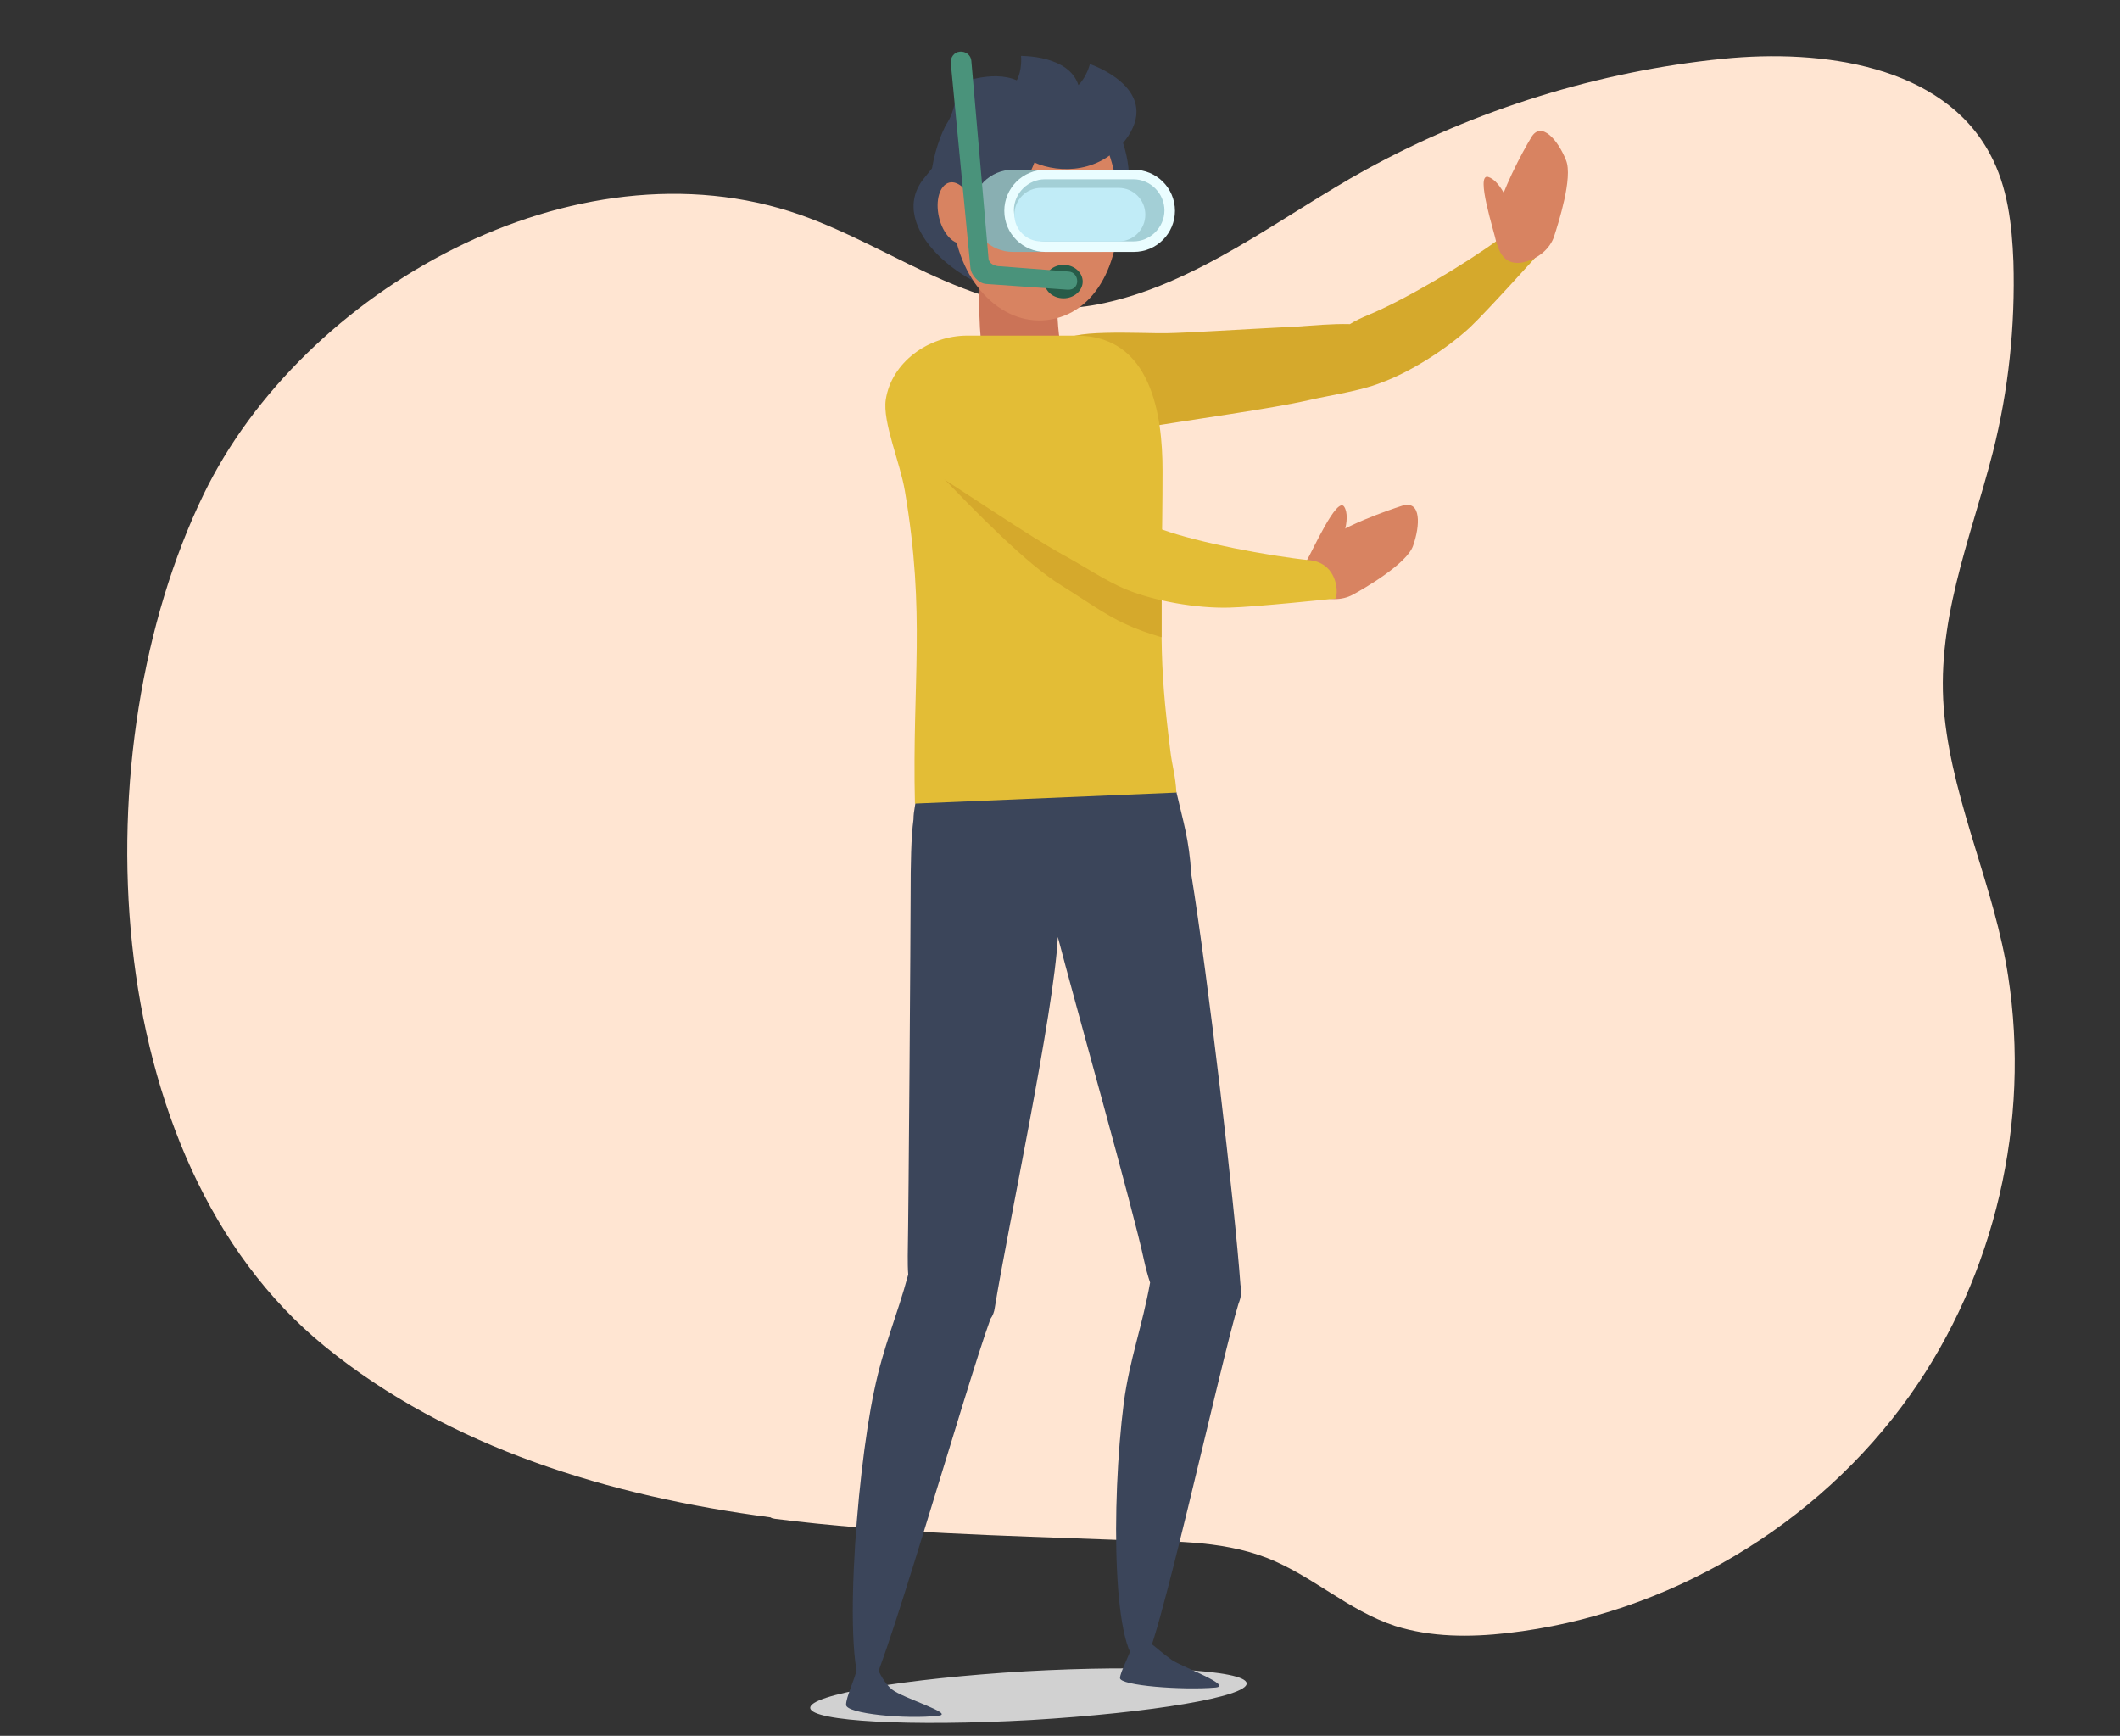 <?xml version="1.0" encoding="utf-8"?>
<!-- Generator: Adobe Illustrator 22.0.1, SVG Export Plug-In . SVG Version: 6.00 Build 0)  -->
<svg version="1.1" xmlns="http://www.w3.org/2000/svg" xmlns:xlink="http://www.w3.org/1999/xlink" x="0px" y="0px"
	 viewBox="0 0 443.5 363.1" style="enable-background:new 0 0 443.5 363.1;" xml:space="preserve">
<rect x="0" y="0" width="443.5" height="363.1" fill="#333333" stroke="none"/>
<style type="text/css">
	.st0{display:none;fill:#FFFFFF;}
	.st1{fill:#FFE5D2;}
	.st2{display:none;}
	.st3{display:inline;}
	.st4{fill:#FFFFFF;}
	.st5{fill:#F97A5D;}
	.st6{fill:#D5D3D3;}
	.st7{fill:#F4F3F3;}
	.st8{fill:#6E5395;}
	.st9{fill:#E0A584;}
	.st10{fill:#1D262D;}
	.st11{fill:#2C373F;}
	.st12{fill:#FFC5B1;}
	.st13{fill:#F4B19F;}
	.st14{fill:#EDA091;}
	.st15{fill:#5D4484;}
	.st16{fill:#D1D1D1;}
	.st17{fill:#D88361;}
	.st18{fill:#3B455A;}
	.st19{fill:#CB7357;}
	.st20{fill:#D5A92C;}
	.st21{fill:#E3BD36;}
	.st22{fill:#89AFB2;}
	.st23{fill:#EAFDFF;}
	.st24{fill:#A3CFD6;}
	.st25{fill:#C1ECF7;}
	.st26{fill:#275B48;}
	.st27{fill:#4A937B;}
</style>
<g id="BACKGROUND">
	<g>
		<rect x="-27" y="-50.5" class="st0" width="500" height="500"/>
		<path class="st1" d="M162.1,317.7c23.6,3,47.5,3.5,71.3,4.4c10.9,0.4,21.6-0.1,31.7,3.8c9.4,3.7,17,11,26.7,14.2
			c7.6,2.4,15.7,2.4,23.6,1.5c33.4-3.8,64.8-22.4,84.2-49.8c17.8-25.1,25.2-57.2,20.5-87.6c-2.8-18.4-11.3-35.6-13.3-54.2
			c-2.1-19.6,5.3-36.7,10.1-55.4c3.3-13,4.7-26.5,4.3-39.9c-0.3-7.7-1.2-15.7-4.9-22.5c-9.9-18.5-35-22-55.9-19.9
			c-25.9,2.6-51.7,10.6-74.5,23.1c-18,9.9-35.8,24.4-56.4,28.3c-23.3,4.4-41.3-11.5-62.2-18.8c-47.1-16.4-104,15.8-124.7,58.5
			c-25.6,52.8-22.7,139.1,25.3,178.2c26.1,21.3,59.8,31.4,93.3,35.8C161.4,317.6,161.7,317.6,162.1,317.7z"/>
	</g>
</g>
<g id="OBJECTS" class="st2">
	<g class="st3">
		<g>
			<g>
				<path class="st4" d="M353.7,252.2c0.1,0,0.5,0.6,1.2,1.8c0.7,1.2,1.5,3,2.3,5.4c1.6,4.7,2.6,11.6,2,19.1
					c-0.6,7.5-2.3,14.1-3.7,18.8c-1.4,4.7-2.4,7.5-2.6,7.5c-0.2-0.1,0.5-3,1.6-7.7c1.1-4.7,2.7-11.3,3.2-18.7
					c0.6-7.4-0.2-14.1-1.6-18.7C355,255,353.5,252.3,353.7,252.2z"/>
			</g>
			<g>
				<path class="st4" d="M358.4,214.6c0.1,0,0.6,1,1.6,2.9c0.9,1.9,2.2,4.6,3.8,8.1c3.1,6.8,7.2,16.4,10.2,27.6
					c1.5,5.6,2.5,11,3,15.9c0.5,5,0.6,9.5,0.3,13.3c-0.2,3.8-0.7,6.8-1.2,8.9c-0.5,2.1-0.8,3.2-0.9,3.2c-0.3,0,0.9-4.6,1.1-12
					c0.3-7.4-0.7-17.8-3.6-28.8c-3-11-6.9-20.6-9.8-27.5c-1.4-3.5-2.6-6.3-3.4-8.2C358.7,215.8,358.3,214.7,358.4,214.6z"/>
			</g>
		</g>
		<g>
			<g>
				<path class="st4" d="M187,258.8c0.2,0.2-1.4,1.7-3.4,4.4c-0.5,0.7-1,1.5-1.6,2.3c-0.6,0.8-1,1.8-1.6,2.8c-1,2-2,4.3-2.7,6.8
					c-0.7,2.5-1.1,4.9-1.3,7.2c-0.1,1.1-0.2,2.2-0.1,3.2c0,1,0,1.9,0.1,2.8c0.2,3.4,0.8,5.5,0.5,5.6c-0.1,0-1-2-1.5-5.5
					c-0.1-0.9-0.2-1.8-0.3-2.9c-0.1-1,0-2.1,0-3.3c0.2-2.3,0.5-4.9,1.3-7.5c0.8-2.6,1.8-5,2.9-7c0.6-1,1.1-2,1.7-2.8
					c0.6-0.9,1.2-1.6,1.7-2.3C185.1,259.9,186.9,258.6,187,258.8z"/>
			</g>
			<g>
				<path class="st4" d="M190.7,270.8c0.1,0.2-0.8,0.8-1.9,2.1c-0.6,0.6-1.2,1.4-1.8,2.4c-0.6,1-1.1,2.1-1.5,3.3
					c-0.4,1.2-0.7,2.4-0.8,3.5c-0.1,1.1-0.1,2.1-0.1,3c0.1,1.7,0.4,2.8,0.2,2.8c-0.1,0.1-0.8-0.9-1.1-2.7c-0.2-0.9-0.3-2-0.2-3.2
					c0.1-1.2,0.3-2.5,0.8-3.9c0.5-1.3,1.1-2.5,1.8-3.5c0.7-1,1.4-1.8,2.2-2.4C189.5,271,190.6,270.7,190.7,270.8z"/>
			</g>
		</g>
		<g>
			<g>
				<path class="st4" d="M139.9,158.6c0.1-0.1,0.7,0.5,1.7,1.7c0.5,0.6,1.2,1.3,1.8,2.2c0.7,0.9,1.5,1.9,2.3,3
					c0.4,0.6,0.8,1.2,1.2,1.8c0.4,0.6,0.8,1.3,1.2,2c0.9,1.4,1.7,3,2.5,4.6c1.6,3.3,3.2,7.1,4.4,11.2c1.2,4.1,2,8.1,2.4,11.8
					c0.2,1.8,0.4,3.6,0.4,5.2c0,0.8,0.1,1.6,0.1,2.4c0,0.8,0,1.5-0.1,2.2c0,1.4-0.2,2.7-0.2,3.8c-0.1,1.1-0.2,2.1-0.4,2.8
					c-0.3,1.5-0.4,2.4-0.5,2.4c-0.2,0,0.2-3.5,0.2-9c0-0.7,0-1.4,0-2.2c0-0.8-0.1-1.5-0.1-2.3c-0.1-1.6-0.3-3.3-0.5-5.2
					c-0.5-3.6-1.3-7.5-2.5-11.6c-1.2-4-2.7-7.8-4.2-11.1c-0.8-1.6-1.6-3.2-2.4-4.6c-0.4-0.7-0.8-1.4-1.2-2c-0.4-0.6-0.8-1.3-1.1-1.8
					C142,161.4,139.7,158.8,139.9,158.6z"/>
			</g>
			<g>
				<path class="st4" d="M155.5,165c0.1-0.1,1.7,1.4,3.7,4.2c1,1.4,2.1,3.2,3.1,5.3c1,2.1,2,4.4,2.7,7c0.7,2.6,1.2,5.1,1.5,7.3
					c0.2,2.3,0.3,4.4,0.2,6.1c-0.1,3.5-0.7,5.6-0.8,5.6c-0.2,0,0-2.2-0.2-5.6c0-1.7-0.2-3.7-0.5-5.9c-0.3-2.2-0.8-4.6-1.6-7.1
					c-0.7-2.5-1.6-4.8-2.6-6.8c-0.9-2-1.9-3.8-2.8-5.3C156.6,166.9,155.3,165.2,155.5,165z"/>
			</g>
		</g>
	</g>
	<g class="st3">
		<g>
			<g>
				<polygon id="XMLID_14_" class="st5" points="101,277.5 99.8,275 66.5,300.5 81,324 114.2,296 				"/>
				<polygon id="XMLID_13_" class="st6" points="67.9,301 80.7,323.1 81.5,322.7 70.1,302.1 				"/>
				<path id="XMLID_12_" class="st7" d="M100.3,277l-32.4,24c0,0,0.1,0.5,0.9,0.8c0.8,0.3,1.3,0.2,1.3,0.2l34.1-23.3
					c0,0-2-0.5-2.7-1C100.8,277.2,100.3,277,100.3,277z"/>
				<path id="XMLID_11_" class="st5" d="M105,277.8l-35.5,23.7L81,323.4l1.9,3l35.5-26.3c0,0-3.7-5.6-6-9
					c-2.2-3.4-6.7-11.3-6.9-11.8C105.3,278.8,105,277.8,105,277.8z"/>
			</g>
			<g>
				<polygon id="XMLID_10_" class="st8" points="398.2,113.9 399.2,111.8 427.2,133.2 415,152.9 387.1,129.5 				"/>
				<polygon id="XMLID_9_" class="st6" points="426,133.6 415.3,152.2 414.6,151.9 424.1,134.5 				"/>
				<path id="XMLID_8_" class="st7" d="M398.7,113.5l27.2,20.2c0,0-0.1,0.4-0.8,0.7c-0.7,0.3-1.1,0.2-1.1,0.2l-28.6-19.6
					c0,0,1.7-0.4,2.3-0.8S398.7,113.5,398.7,113.5z"/>
				<path id="XMLID_7_" class="st8" d="M394.8,114.1l29.9,19.9l-9.7,18.4l-1.6,2.5l-29.9-22.1c0,0,3.1-4.7,5-7.5
					c1.9-2.8,5.6-9.5,5.8-9.9C394.6,115,394.8,114.1,394.8,114.1z"/>
			</g>
		</g>
		<g>
			<g>
				<path class="st5" d="M61.2,75.4c0,0-2.1,1.5-1.1,3.9c1.1,2.4,5.7,9.7,11.9,9.4c0.3,0-7.9-13.3-7.9-13.3H61.2z"/>
				<g>
					<g>
						<path class="st8" d="M51.7,208.6c0,0-7.8-7-10.3-5.7c-3.1,1.5-20.6,18.7-19.9,26.8c0.3,3.3,4.1,0.5,11-6.6
							c6.9-7.1,15.5-4.1,15.5-4.1L51.7,208.6z"/>
					</g>
					<g>
						<path class="st8" d="M70.7,220.4l-9.4-5.7c0,0-24.5,22.9-20.6,26c2.9,2.3,4.6,0.2,11.5-6.9c6.9-7.1,15.6-3,15.6-3L70.7,220.4z
							"/>
					</g>
					<polygon class="st9" points="128.3,145 130.1,170.1 90.8,159.9 					"/>
					<path class="st10" d="M90.8,160.7c0,0,34.4,2.2,38.9,0.6c0,0,6.7,66-5.2,73.1c-12,7.1-38.8-3.3-38.8-3.3l7.2-14.2l15.6-1v-25.4
						l-1.1,0.3L90.8,160.7z"/>
					<path class="st11" d="M47.7,205.7c0,0-8.6,3.6-5.8,12.2c0,0,29.5,23.1,43.9,17.8c8-3,16.7-25.8,22.7-45.3l21.3-29.1
						c0,0-10,0.5-13.4,0.5c-6.4,0-25.6-1.1-25.6-1.1s-10,52.4-13.6,53.6C73.7,215.6,47.7,205.7,47.7,205.7z"/>
					<path class="st12" d="M98.8,95c0,0,20.6-19.3,24.2-24.4c3.6-5.1,11.2-22.1,20.6-29.2l-4.6-9.7c0,0,2.8-1.5,4.6,2.5
						c0,0,6.6-13.2,8.1-13c1.5,0.3-3,10.2-3,10.2s6.4-9.2,8.1-8.9c1.8,0.3-4.6,10.3-4.6,10.3s7.1-8.3,8.1-7.2c1,1-5.6,7.2-5.6,7.2
						s7.1-4.1,7.9-2.7c0.8,1.3-7.1,4.9-7.1,4.9s-0.8,5.8-5.6,8.4c0,0-9.6,25.8-18.2,34.2l-27.8,28.9L98.8,95z"/>
					<path class="st12" d="M74.2,105c0,0-19.5,20.4-24.6,23.9c-5.1,3.5-22.2,11-29.4,20.3l-9.6-4.7c0,0-1.6,2.8,2.5,4.6
						c0,0-13.3,6.5-13,8c0.2,1.5,10.2-3,10.2-3s-9.2,6.3-9,8.1c0.2,1.8,10.3-4.5,10.3-4.5s-8.3,7-7.3,8.1c1,1,7.3-5.5,7.3-5.5
						s-4.2,7.1-2.8,7.9c1.3,0.8,5-7.1,5-7.1s5.9-0.7,8.4-5.5c0,0,24.5-9.7,32.9-18.3l30.5-21.6L74.2,105z"/>
					<path class="st4" d="M81.5,96.9l-9.9,9.7l2.5,10.9c0,0,9.7,23.3,11.2,29c2.3,8.9-1.4,22.4-1.4,22.4s16.5-1.4,31.5-1.9
						c15-0.5,19.9-5.3,19.9-5.3s-13-43.3-22-55.4c-9-12.1-12.2-15.9-12.2-15.9l-13.2,2.9L81.5,96.9z"/>
					<path class="st4" d="M110.5,104.8l10.3-6.6c0,0,1.6-7-10.8-15.3L95.4,92L110.5,104.8z"/>
					<path class="st4" d="M73.8,105.8c-5.6,0.8-15.9,15.1-17.1,15.1c0,0,7.3,11.8,13,12.2C69.7,133.1,94.9,102.8,73.8,105.8z"/>
					<path class="st12" d="M93.7,96.5c0,0-8.2-6.1-7.9-8.6c0.1-0.6,1.2-1.6,1.5-2.5c1.6-4.8-6.1-17.1-10.8-19.6
						c-3.7-2-2.1-2.2-9.9,2.4c-7.8,4.6-3.4,12.6,0.1,16.8c3.3,3.9,7.1,5.6,10.4,5.9l4.8,10.7L93.7,96.5z"/>
					<path class="st12" d="M78.9,105c-1.6-3.8,1.4-8.6,6.6-10.7c5.2-2.1,10.6-0.7,12.2,3.1c1.5,3.8-3.7,9.5-6.6,10.7
						C88.1,109.3,80.4,108.8,78.9,105z"/>
				</g>
				<path class="st12" d="M66.7,85c0,0-2.7-0.1-3,1.6c-0.3,1.8,4.9,1.8,6.8,0.4L66.7,85z"/>
				<path class="st5" d="M68.1,86.6c-0.5-3.2-3.9-5.6-3.7-8.7c1.6,0,2.7-2,1.9-3.7c-0.3-0.7-0.8-1.3-1.1-1.9
					c-0.3-0.7-0.4-1.5,0.1-1.9c0.2-0.2,0.5-0.2,0.8-0.2c2.4-0.2,6.6,0.5,8.8-0.3c2.1-0.8,4.4-2.3,4.2-4.9c-0.2-2.3-2.2-4.1-4-5.5
					c-1.1-0.8-4.1-2.9-5.2-2.7c-1.7,0.3-2.2,2.6-2.3,4.5c-1.2-1.2-3-1-4.1,0c-1.1,0.9-1.6,2.4-2,3.9c-0.5,1.4-0.9,2.9-2,3.9
					c-1,0.9-2.5,1.6-2.3,3.1c0.2,1.8,2.6,2.5,3.7,4c-0.3-0.4-0.5,2-0.3,2.4c0.5,1.2,1.6,2,2.5,3C64.8,83.4,65.7,85.5,68.1,86.6z"/>
				<path class="st4" d="M82.9,79.3l-6.1,3.1C76.8,82.4,84.1,87.7,82.9,79.3z"/>
				<path class="st13" d="M74.6,80.5c0.3,0.6-0.2,1.5-1.1,2c-0.9,0.5-2,0.4-2.3-0.2c-0.3-0.6,0.2-1.5,1.1-2
					C73.2,79.8,74.2,79.9,74.6,80.5z"/>
				<path class="st13" d="M83.4,74.5c0.3,0.6-0.2,1.5-1.1,2c-0.9,0.5-2,0.4-2.3-0.2c-0.3-0.6,0.2-1.5,1.1-2
					C82.1,73.8,83.1,73.9,83.4,74.5z"/>
				<g>
					<path class="st5" d="M78.7,79.1c0,0,0.1-0.2,0.3-0.4c0.2-0.2,0.7-0.4,1-0.7c0.3-0.3,0.4-1-0.1-1.1c-0.5-0.2-1.1,0.4-1.8,1
						c-0.2,0.1-0.3,0.3-0.5,0.4c-0.2,0.1-0.5,0.3-0.8,0.3c-0.6-0.1-0.9-0.5-1.1-0.8c-0.5-0.6-0.8-1.3-0.9-1.8
						c-0.3-1.1-0.2-1.9-0.1-1.8c0.1,0,0.1,0.7,0.6,1.7c0.2,0.5,0.5,1.1,1,1.6c0.2,0.3,0.5,0.5,0.7,0.5c0.1,0,0.1,0,0.3-0.2
						c0.2-0.1,0.3-0.3,0.5-0.4c0.3-0.3,0.6-0.5,1-0.8c0.4-0.3,0.9-0.4,1.4-0.2c0.5,0.1,0.8,0.7,0.7,1.1c-0.1,0.4-0.3,0.7-0.5,1
						c-0.5,0.4-0.9,0.5-1.2,0.6C78.9,79.1,78.7,79.1,78.7,79.1z"/>
				</g>
				<path class="st14" d="M77.2,90.9c0,0,3.9,0,6-1.3c0,0-1.8,2.2-5.3,2.7L77.2,90.9z"/>
				<g>
					<path class="st11" d="M78.8,73.6c0,0.2-0.6,0.3-1.1,0.5c-0.6,0.2-1,0.6-1.2,0.5c-0.2-0.1,0.1-0.8,0.9-1.1
						C78.2,73.1,78.9,73.4,78.8,73.6z"/>
				</g>
				<g>
					<path class="st11" d="M71.3,78.5c-0.1-0.1,0.1-0.7,0.6-1.4c0.6-0.6,1.3-0.8,1.4-0.7c0.1,0.2-0.4,0.6-0.9,1.1
						C71.9,78.2,71.4,78.6,71.3,78.5z"/>
				</g>
				<g>
					<path class="st5" d="M68.3,77.6C68,77.3,67.8,76.3,69,75c1.2-1.4,2.6-1.1,2.7-0.7c0.2,0.4-0.3,0.9-1.3,2.1
						C69.3,77.6,68.7,77.8,68.3,77.6z"/>
				</g>
				<g>
					<path class="st5" d="M74.7,72.3c-0.2-0.3,0-1.3,1.6-1.9c1.6-0.7,2.6,0.1,2.6,0.5c0,0.4-0.6,0.7-2,1.3
						C75.5,72.7,74.9,72.6,74.7,72.3z"/>
				</g>
			</g>
			<g>
				<g>
					<path class="st8" d="M407,81.7c0.1,0.1-1.6,2-5.1,4c-3.4,2.1-8.9,4.1-15.1,4.1c-6.2,0-11.7-1.9-15.1-3.9c-3.5-2-5.2-3.9-5.1-4
						c0.1-0.2,2.1,1.4,5.6,3.1c3.5,1.7,8.7,3.4,14.7,3.4c5.9,0,11.2-1.8,14.6-3.6C405,83.1,406.9,81.5,407,81.7z"/>
				</g>
				<g>
					<path class="st8" d="M369,78.8c-0.1,0.2-2-0.6-5.1-1.3c-1.6-0.4-3.5-0.7-5.6-0.9c-2.1-0.2-4.5-0.4-6.9-0.6
						c-2.5-0.2-4.8-0.4-7-0.6c-2.1-0.3-4.1-0.6-5.7-1.1c-3.2-0.8-5-1.8-4.9-2c0.1-0.2,2,0.4,5.1,1c1.6,0.3,3.5,0.5,5.6,0.7
						c2.1,0.2,4.5,0.4,6.9,0.5c2.5,0.2,4.8,0.4,7,0.7c2.1,0.3,4.1,0.7,5.6,1.2C367.4,77.6,369.1,78.7,369,78.8z"/>
				</g>
				<path class="st8" d="M331.4,38.2c5.9-1.3,12.1-0.2,18.1,0.8c6,1,12.2,1.9,18,0.3c10.6-2.9,18.6-13.6,29.5-13.5
					c4.5,0,8.8,2,13.2,3c5.5,1.3,11.1,1.1,16.7,2c5.5,0.9,11.2,3.1,14.4,7.8c3.7,5.5,2.7,13.3-1.2,18.7c-3.9,5.4-10.1,8.7-16.5,10.5
					c-4.5,1.3-9.2,2-13,4.6c-3.9,2.6-6.4,6.8-10.1,9.8c-9.1,7.4-23.3,5.3-32.7-1.8c-2.4-1.8-4.6-3.8-7.2-5.1
					c-10.8-5.3-26.3,1.7-35.6-7.9C315.4,57.7,316.8,41.3,331.4,38.2z"/>
				<g>
					<g>
						<path class="st13" d="M328.4,227.4c0,0,9.9,21.2,11.1,17.3c1.2-3.9,0.8-13.4,0.2-14.7c-0.6-1.3-4.7-7.3-4.7-7.3L328.4,227.4z"
							/>
						<path class="st12" d="M400,55.9c0.9,1.2,0.3-0.1,1.3,1.6c4.3-0.2,7.2-3.8,7.2-3.8s6.8,0.2,6.8-1c-0.1-1.2-6.6-0.8-6.6-0.8
							s6.9-2.2,6.5-3.2c-0.4-1.1-8.3,2.4-8.3,2.4s8-5,6.8-5.8c-1.2-0.8-8.9,3.5-8.9,3.5s6.7-5.5,5.7-6.2c-1-0.7-10.3,6.4-10.3,6.4
							c0.1-3.5-2.4-3.4-2.4-3.4l0.1,8.6C398,54.2,399.6,55.3,400,55.9z"/>
						<path class="st12" d="M298.6,17.1c-1.5,0.3-0.3-0.2-2.2,0.3c-3.1-3-2.7-7.7-2.7-7.7s-5.2-4.4-4.4-5.3c0.9-0.9,5.4,3.8,5.4,3.8
							S291,2.1,292,1.6c1-0.6,4.6,7.3,4.6,7.3s-2.7-9-1.3-8.8c1.4,0.2,4.3,8.5,4.3,8.5s-1.4-8.5-0.1-8.4c1.2,0.1,3.4,11.6,3.4,11.6
							c2.2-2.7,4-1,4-1l-5.7,6.2C301.3,17,299.3,17,298.6,17.1z"/>
						<path class="st12" d="M334.1,52.9c-1.9-0.3-6.5,2.7-8.8,7.7c-1.3,2.8-2.2,5.6-0.7,10.1c0.7,2.1,2.1,2.4,2.5,3.3
							c0.4,1.2-0.9,5-0.9,5s5.4,2.2,5.4,2.2c0.4-2.6,0.7-5.2,3.4-6.4c1-0.4,2.1-0.7,3-1.2c2.5-1.5,3.9-4.6,4.9-7.2
							C343.7,64.5,338.8,53.7,334.1,52.9z"/>
						<path class="st13" d="M327.7,126.6l-9.1-3.6c0,0-26.9,49.8-26.8,63.6c0.1,13.8,36.9,41.5,36.9,41.5l6.2-5.4
							c0,0-11.4-19.8-17.4-26.8C311.5,188.9,327.7,126.6,327.7,126.6z"/>
						<path class="st12" d="M372.6,183.3c0,0,20-9.5,15.9-10.3c-4-0.8-13.4,0.3-14.7,1c-1.3,0.7-6.9,5.2-6.9,5.2L372.6,183.3z"/>
						<path class="st12" d="M336.6,126.1l-13.7,5c0,0-13.7,60.4-8.5,69.9c5.2,9.5,20,3.2,40.9-8.2c17.6-9.6,17.6-9.6,17.6-9.6
							l-5.9-3.9c0,0-20.4,4-26.2,8c0,0,3-8.5,7-20.5C351.8,154.9,354.5,142.6,336.6,126.1z"/>
						<path class="st12" d="M319.7,85c0-4,1.3-6.9,5.3-6.9c4,0,9.6,1.4,9.6,5.4c0,4-3.2,10.5-7.2,10.5C323.3,94,319.7,89,319.7,85z"
							/>
						<path class="st12" d="M322.8,77.5c0,0-12.5-13.5-15-26.7c-2.5-13.2-6.7-34.7-6.7-34.7l-4.7,1.4c0,0-2.2,29.3,0,33.8
							c2.2,4.5,13.2,34.4,16.6,42.3L322.8,77.5z"/>
						<path class="st12" d="M336.2,88c0,0,1-4.2,16.7-9.9c15.8-5.7,45.6-24.2,45.6-24.2l3,3.4c0,0-16.2,18.7-25.6,22
							c-9.4,3.3-29.4,16.2-31.5,17.2C341.3,98.1,341.4,100,336.2,88z"/>
						<path class="st11" d="M322.8,77.5c0,0-12.7,4.1-12.7,23.4c0,0,0,26.4,3,31.2c0,0,4.9,1.2,10.9,0c6.4-1.3,12.5-6,12.5-6
							l10-29.9l-1.2-14l-13.6-2.6c0,0,3.9,18.2-10.2,10.4c-2.7-1.5,4-11.8,4-11.8L322.8,77.5z"/>
						<path class="st11" d="M312.1,93.2l-6.2-13c0,0,0.9-7.9,12.4-10.7c0,0,1.2,4,2.4,5.5c1.3,1.5,5,3.1,5,3.1L312.1,93.2z"/>
						<path class="st11" d="M335.7,98.4l19.9-4.1c0,0,3.5-7.2-4.7-15.7c0,0-15.5,0.9-17.5,1.1c-2,0.2-0.6,1.7-0.6,1.7L335.7,98.4z"
							/>
					</g>
					<path class="st11" d="M313.1,125.7c0,0-18.8,34.7-21.9,41c0,0,55.4,25.5,78-5.2c0,0-12.8-27.1-32.6-37.4l0,0l-8.5-2.6l-14.6,4"
						/>
				</g>
				<path class="st12" d="M342.2,66.1c0,0,2.1-2.1,3.5-0.7c1.3,1.5-4.8,3.6-4.8,3.6L342.2,66.1z"/>
				<g>
					<path class="st8" d="M381.3,36.9c0,0.1-0.8,0.4-2.4,0.8c-1.6,0.4-3.9,0.7-6.8,0.8c-2.9,0.1-6.4-0.2-10.1-0.7
						c-3.8-0.5-7.9-1.2-12.2-1.7c-4.3-0.5-8.5-0.5-12.1,0c-3.7,0.6-6.9,1.8-9.3,3.2c-2.4,1.4-4.1,3-5.2,4.2c-1,1.2-1.5,1.9-1.6,1.9
						c-0.1,0,0.3-0.9,1.2-2.2c0.9-1.3,2.6-3.1,5.1-4.7c2.5-1.6,5.8-2.9,9.6-3.6c3.8-0.7,8.1-0.6,12.5-0.2c4.4,0.5,8.5,1.3,12.2,1.8
						c3.7,0.6,7.1,0.9,10,1C377.8,37.6,381.3,36.6,381.3,36.9z"/>
				</g>
				<g>
					<path class="st5" d="M331.3,64.9c0,0.1-0.6,0.1-1.5-0.2c-0.2-0.1-0.5-0.2-0.8-0.4c-0.1-0.1-0.2-0.3-0.3-0.5
						c-0.1-0.3-0.1-0.6,0-0.8c0,0,0-0.2,0.1-0.2l0.2,0c0.1,0,0.3,0,0.4,0c0.2,0,0.3,0,0.5,0.1c0.3,0,0.6,0,0.9-0.1
						c1.3-0.3,2.2-1.2,2.6-2c0.4-0.8,0.4-1.4,0.6-1.4c0.1,0,0.2,0.6-0.1,1.6c-0.2,0.5-0.5,1-1,1.5c-0.5,0.5-1.1,0.8-1.9,1
						c-0.4,0.1-0.8,0.1-1.1,0.1c-0.2,0-0.4,0-0.5-0.1c-0.1,0-0.1,0-0.1,0c0,0,0,0,0,0c0,0.1,0.1,0.2,0.1,0.3
						c0.1,0.2,0.3,0.3,0.5,0.4C330.7,64.6,331.3,64.7,331.3,64.9z"/>
				</g>
				<path class="st4" d="M326.8,65.1l7.3,2.9C334.1,68,327.7,72.4,326.8,65.1z"/>
				<path class="st13" d="M337.3,66.5c-0.3,0.5-1.1,0.6-1.8,0.2c-0.7-0.4-1.1-1.1-0.9-1.6c0.3-0.5,1.1-0.6,1.8-0.2
					C337.1,65.3,337.5,66,337.3,66.5z"/>
				<path class="st13" d="M329.1,62.1c-0.2,0.5-1,0.7-1.8,0.3c-0.8-0.3-1.2-1-1-1.5c0.2-0.5,1-0.7,1.8-0.3
					C328.9,60.9,329.3,61.6,329.1,62.1z"/>
				<path class="st14" d="M326.4,73.1c0,0,2.6,2.1,5.2,1.5c0,0-0.9,1.4-4.5,0.9C327.1,75.4,327.4,73.9,326.4,73.1z"/>
				<path class="st11" d="M336.6,61.9c0,0.3-0.3,0.6-0.6,0.6s-0.6-0.3-0.6-0.6c0-0.3,0.3-0.6,0.6-0.6S336.6,61.6,336.6,61.9z"/>
				<circle class="st11" cx="331.2" cy="60.2" r="0.6"/>
				<g>
					<path class="st8" d="M338.4,60.3c-0.2,0.1-0.5-0.3-1-0.7c-0.5-0.4-1-0.5-1-0.7c0-0.2,0.7-0.3,1.4,0.1
						C338.5,59.5,338.6,60.3,338.4,60.3z"/>
				</g>
				<g>
					<path class="st8" d="M330.1,57.5c0-0.2,0.6-0.4,1.4-0.4c0.8,0,1.5,0.4,1.4,0.6c-0.1,0.2-0.7,0.1-1.4,0.1
						C330.7,57.8,330.1,57.7,330.1,57.5z"/>
				</g>
				<path class="st11" d="M332.7,236.1c0,0,3,10.8,6.2,9.9s0.8-16,0.8-16l-3.1-5C336.5,225.1,339.4,250.3,332.7,236.1z"/>
				<path class="st11" d="M371.1,176.1c0,0,2.2-2.4,4.9-2.8c2.7-0.4,12.3-1.5,13.7-0.3c1.4,1.3-7.8,5.6-7.8,5.6s3.2-2,1.9-2.8
					C381.4,174.5,371.1,176.1,371.1,176.1z"/>
				<polygon class="st11" points="367.3,179 370.3,185.1 371.9,184.2 367.9,178.2 				"/>
				<polygon class="st11" points="333.7,220.3 326.3,226.9 328.5,228.7 334.7,222 				"/>
			</g>
			<g>
				<path class="st11" d="M179.5,154.1c-2.1-5.2-2.9-11-6-15.7c-4.5-6.7-13.2-10-16.8-17.2c-1.6-3.1-2-6.6-2.1-10
					c0-6.8,2-14,7.2-18.3c6-5,15.1-4.9,22.1-1.6c7.1,3.3,12.4,9.4,17,15.7c4.6,6.3,8.6,13.1,13.9,18.8c4,4.2,8.6,7.9,11.6,12.8
					c8.2,13.6-0.2,30.8-14.7,35.7C199.2,178.6,183.9,165,179.5,154.1z"/>
				<g>
					<g>
						<path class="st12" d="M161.4,249.9c1.3,1-0.1,0.3,1.7,1.5c-0.4,4.6-4.6,7.4-4.6,7.4s-0.2,7.3-1.5,7.1c-1.4-0.1-0.5-7-0.5-7
							s-2.8,7.1-3.9,6.7c-1.2-0.5,3.1-8.7,3.1-8.7s-6,8.2-6.8,6.9c-0.8-1.3,4.4-9.2,4.4-9.2s-6.5,6.8-7.2,5.7
							c-0.7-1.1,7.7-10.5,7.7-10.5c-3.9,0-3.6-2.7-3.6-2.7l9.5,0.6C159.7,247.7,160.9,249.4,161.4,249.9z"/>
						<path class="st12" d="M252.5,113c1.6,0.3,0.4-0.3,2.5,0.4c3.5-3.2,3-8.1,3-8.1s5.8-4.7,4.9-5.6c-1-0.9-6,4-6,4s4.1-6.5,3-7.1
							c-1.1-0.6-5.2,7.7-5.2,7.7s3-9.6,1.4-9.4c-1.6,0.2-4.8,9-4.8,9s1.5-9,0.2-8.9c-1.4,0.1-3.5,12-3.5,12
							c-3.2-2.6-5.4-0.9-5.4-0.9l7,6.8C249.4,113,251.7,112.9,252.5,113z"/>
						<path class="st12" d="M212.6,152.7c2.9-0.5,11.9,5.4,9.6,17.2c-0.2,1-1.5,3.2-1.8,4.1c-0.4,1.1,2.8,5.3,2.8,5.3l-8.2,2.6
							c-0.4-2.5,0.2-6.1-2.4-7.2c-1-0.4-2.1-0.7-3-1.2c-2.5-1.4-3.9-4.4-4.9-6.9c-0.8-1.8-1.4-3.8-1.3-5.8
							C203.4,155.8,207.8,153.4,212.6,152.7z"/>
						<path class="st12" d="M229,185.1c0-4.3-1.4-5.9-5.8-5.9c-4.5,0-10.4,1.6-10.4,5.9c0,4.3,3.2,9.6,7.6,9.6
							C224.9,194.6,229,189.3,229,185.1z"/>
						<path class="st12" d="M225.5,177.1c0,0,13.9-14.3,16.7-28.4c2.8-14,7.5-36.8,7.5-36.8l5.3,1.4c0,0,2.5,31.1,0,35.9
							c-2.5,4.8-16.7,37.9-16.4,46.3L225.5,177.1z"/>
						<path class="st12" d="M200.7,184.1c0,0-4.7,0.8-11.9,17.2c-7.2,16.4-29.5,47-29.5,47l3.6,3.3c0,0,21.7-16.1,25.8-25.9
							c4.2-9.8,9.4-22,11.9-21.4C203.2,204.7,213.8,190.1,200.7,184.1z"/>
						<path class="st5" d="M237.9,197.8l6.5-17.9c0,0-1-8.4-13.8-11.4l-7.2,10.4L237.9,197.8z"/>
						<path class="st5" d="M202.9,182.7c0,0-7.6,0.6-13.8,14.2c0,0,6.8,9.4,11.8,9.7C200.8,206.6,219.3,190.8,202.9,182.7z"/>
					</g>
					<g>
						<path class="st12" d="M223.8,343.8c0,0-11,22.5-12.3,18.3c-1.3-4.2-0.9-14.2-0.2-15.6c0.7-1.4,5.2-7.7,5.2-7.7L223.8,343.8z"
							/>
						<path class="st15" d="M224.7,236.9l10.1-3.9c0,0,29.9,52.8,29.8,67.5c-0.1,14.7-41.1,44-41.1,44l-6.9-5.7
							c0,0,19.4-28.5,26.2-35.9c3.4-3.7-20.8-21.8-24.5-39.3C214.6,246.1,224.7,236.9,224.7,236.9z"/>
					</g>
					<g>
						<g>
							<path class="st12" d="M164.1,332c0,0-20.6,15.2-19.8,10.9c0.9-4.3,6-13,7.3-13.9c1.3-1,8.3-4.6,8.3-4.6L164.1,332z"/>
							<path class="st8" d="M197.3,255.6l29.8-17.3c0,0,1.2,60-6,73c-7.2,13-57.7,21.2-57.7,21.2l-3.4-8.1c0,0,31.2-18.6,40.7-22.2
								C210.3,298.6,197.3,255.6,197.3,255.6z"/>
						</g>
						<path class="st8" d="M215,226.5c0,0-21.9,7.8-17.8,29.1c4.2,21.3,11.2,25.3,11.2,25.3l12.6-20.7l12.6-27l-12.6-1.6L215,226.5z
							"/>
					</g>
					<path class="st5" d="M225.5,177.1c0,0,16.2,9.1,16.2,29.5c0,0-2.1,23.3-5.4,28.4c0,0-5.4,1.3-12.2,0
						c-7.1-1.4-13.9-6.4-13.9-6.4l-5.5-28.6l-4.3-16.7l2.3-0.8l12.2-1.3c0,0-1.7,18.2,11.8,9.1c2.9-1.9-3.6-11.4-3.6-11.4
						L225.5,177.1z"/>
				</g>
				<polygon class="st4" points="235.4,99.8 269.3,119.6 288.3,83.6 256.5,65.9 				"/>
				<polygon class="st4" points="282.5,272.1 306.7,257.1 286.7,222.2 264.6,236.5 				"/>
				<g>
					<path class="st11" d="M163.2,123.2c0.1-0.1,0.8,0.6,2,2c1.2,1.4,2.8,3.5,4.4,6.3c1.6,2.8,3.2,6.4,4.4,10.6
						c1.2,4.1,2,8.8,3.8,13.3c0.9,2.2,2.1,4.3,3.5,6.1c1.4,1.8,2.9,3.4,4.5,4.8c3.2,2.7,6.6,4.6,9.6,5.6c3,1.1,5.6,1.6,7.3,1.8
						c1.8,0.2,2.8,0.2,2.8,0.3c0,0.1-1,0.2-2.8,0.2c-1.8,0-4.5-0.4-7.6-1.4c-3.1-1-6.7-2.8-10.1-5.6c-1.7-1.4-3.3-3.1-4.7-4.9
						c-1.4-1.9-2.7-4.1-3.6-6.4c-1.9-4.7-2.6-9.4-3.7-13.5c-1.1-4.1-2.5-7.6-4-10.5c-1.5-2.8-2.9-5-4-6.5
						C163.7,124.1,163.1,123.3,163.2,123.2z"/>
				</g>
				<g>
					<path class="st11" d="M204.8,100.1c0.2,0,0.5,3.3,2.4,8.2c0.9,2.5,2.3,5.3,4.3,8.1c1,1.4,2.1,2.8,3.4,4.2
						c1.3,1.4,2.7,2.8,4,4.4c2.7,3.2,4.5,6.7,6.2,9.8c1.7,3.1,3.1,6,3.8,8.7c0.7,2.6,0.8,4.9,0.5,6.4c-0.2,1.5-0.6,2.3-0.7,2.3
						c-0.1,0,0.1-0.8,0.1-2.3c0.1-1.5-0.1-3.6-0.9-6.1c-0.8-2.5-2.2-5.3-3.9-8.3c-1.8-3-3.6-6.4-6.2-9.5c-1.3-1.5-2.7-3-4-4.4
						c-1.3-1.4-2.5-2.9-3.5-4.4c-2-3-3.3-5.9-4.2-8.5c-0.9-2.6-1.2-4.7-1.4-6.2C204.7,100.9,204.7,100.1,204.8,100.1z"/>
				</g>
				<g>
					<path class="st5" d="M215.2,165.5c0-0.1,0.5-0.2,1.1-0.8c0.1-0.1,0.2-0.3,0.2-0.5c0-0.1-0.1-0.4-0.2-0.5
						c-0.2-0.1-0.3-0.2-0.6-0.2c-0.2,0-0.5,0.1-0.9,0.2c-0.8,0.1-1.5-0.4-1.9-0.8c-0.4-0.4-0.8-0.8-1-1.2c-0.5-0.7-0.7-1.3-0.6-1.3
						c0.1,0,0.4,0.4,1,1c0.3,0.3,0.6,0.7,1.1,1c0.4,0.3,0.9,0.6,1.4,0.6c0.3,0,0.6-0.2,1-0.2c0.4,0,0.8,0.1,1.1,0.4
						c0.3,0.3,0.4,0.6,0.4,1c-0.1,0.4-0.3,0.6-0.5,0.8C215.9,165.7,215.2,165.6,215.2,165.5z"/>
				</g>
				<path class="st4" d="M219.2,166.1l-6.5,2.4C212.7,168.5,218.2,173.3,219.2,166.1z"/>
				<path class="st13" d="M212.1,165.7c0.3,0.5-0.1,1.2-0.9,1.6c-0.7,0.4-1.5,0.3-1.8-0.2c-0.3-0.5,0.1-1.2,0.9-1.6
					C211,165.1,211.8,165.2,212.1,165.7z"/>
				<path class="st13" d="M219.8,161.7c0.2,0.5-0.2,1.2-1,1.5c-0.8,0.3-1.6,0.2-1.8-0.4c-0.2-0.5,0.2-1.2,1-1.5
					C218.8,161.1,219.6,161.2,219.8,161.7z"/>
				<path class="st14" d="M212.9,174.9c0,0,2.2,0.4,5-0.3c0,0-1.4,1.3-3.6,1.6C214.2,176.3,213.7,175.4,212.9,174.9z"/>
				<path class="st11" d="M215.1,160.3c0.2,0.2,0.3,0.6,0.1,0.8c-0.2,0.2-0.6,0.3-0.8,0.1c-0.2-0.2-0.3-0.6-0.1-0.8
					C214.5,160.1,214.9,160.1,215.1,160.3z"/>
				<path class="st11" d="M210.8,162.8c0.2,0.2,0.3,0.6,0.1,0.8c-0.2,0.2-0.6,0.3-0.8,0.1c-0.2-0.2-0.3-0.6-0.1-0.8
					C210.1,162.6,210.5,162.6,210.8,162.8z"/>
				<g>
					<path class="st11" d="M215.1,157.9c-0.1,0.2-0.6,0.2-1.2,0.4c-0.6,0.2-1.1,0.5-1.2,0.3c-0.2-0.1,0.2-0.8,1-1
						C214.6,157.3,215.2,157.7,215.1,157.9z"/>
				</g>
				<g>
					<path class="st11" d="M207.6,162.4c-0.1-0.1,0.1-0.7,0.6-1.4c0.6-0.6,1.3-0.8,1.4-0.7c0.1,0.2-0.4,0.6-0.9,1.1
						C208.2,162.1,207.8,162.5,207.6,162.4z"/>
				</g>
				<path class="st12" d="M205.1,167.2c0,0-2.1-1.8-3.1-0.2c-1,1.6,4.5,2.4,4.5,2.4L205.1,167.2z"/>
				<path class="st8" d="M155,327.1c0,0-3,1.3-3.8,2.1s-7.9,13.1-7,14.7s8.1-3.7,8.1-3.7S146.2,341.3,155,327.1"/>
				<path class="st8" d="M213.3,343.4c0,0-2.1,2.3-2.5,3.4c-0.3,1.1-0.9,15.3,0.6,16.3c1.5,1,5.7-6.9,5.7-6.9
					S212.2,360.1,213.3,343.4"/>
			</g>
		</g>
	</g>
</g>
<g id="Capa_3">
	<g>
		<path class="st16" d="M260.8,352.1c0.3,2.8-19.9,6.2-45.1,7.7c-25.2,1.4-45.9,0.3-46.2-2.5c-0.3-2.8,19.9-6.2,45.1-7.7
			C239.8,348.2,260.5,349.3,260.8,352.1z"/>
		<path class="st17" d="M276.9,113.4c3.8-3.3,13.3-6.6,16.4-7.6c4.1-1.3,3.8,4.2,2.3,8.4c-1.3,3.7-10,8.8-12.6,10.2
			c-2.2,1.2-5.5,1.4-8.5-0.4C270.7,121.7,272.3,117.3,276.9,113.4z"/>
		<path class="st17" d="M277.9,117.1c2.9-2.6,4.8-8.8,3.3-11.1c-1.5-2.3-6.7,9.4-7.8,11.2C272.1,119.6,273.9,120.7,277.9,117.1z"/>
		<path class="st18" d="M193.3,37.3c-8.3,10.2,8.9,24.1,20.7,24.5c11.8,0.4,21.8-10,22.2-23.2c0.4-13.2-9.4-24.2-20.8-21
			C206.6,20.1,199.6,29.5,193.3,37.3z"/>
		<path class="st19" d="M222.2,49.7c0.7-4.1-1.9-8.1-6.1-8.8c-4.7-0.8-9.2,2.3-9.9,6.7c-0.4,2.2-2.9,18.1,0.2,30.9
			c1.2,5,7.5,7.1,12.2,4.1l0,0c3-1.8,4.5-5.2,3.7-8.3C220.5,67.1,221.1,56.3,222.2,49.7z"/>
		<path class="st17" d="M233.6,38.8c1.9,13-2.8,25.3-12.7,27.8c-9.9,2.5-19.5-6-21.4-19c-1.9-13,4.6-25.6,14.5-28.1
			C223.9,17,231.7,25.8,233.6,38.8z"/>
		<path class="st20" d="M319.3,49.4c-1.9-0.8-4.1-0.5-5.8,0.7c-7.1,5.2-19.9,12.8-27.3,15.8c-1.4,0.6-2.7,1.2-3.8,1.9
			c-3.8-0.1-7.8,0.3-10.9,0.5c-13.7,0.7-22.5,1.3-27.5,1.4c-4.7,0.1-22.3-1-21,2.1c3.3,8,3.9,19.6,12.6,18.2
			c15.5-2.5,30.3-4.5,38.2-6.3c4.8-1.1,10.7-1.9,15-3.6c5.9-2.1,13.6-6.9,18.7-11.6c3.8-3.6,15.2-16.3,15.2-16.3
			S322.2,50.6,319.3,49.4z"/>
		<path class="st17" d="M313.1,45.4c0.7-5,5.5-13.8,7.2-16.6c2.1-3.7,5.7,0.6,7.3,4.7c1.5,3.6-1.6,13.2-2.5,16
			c-0.8,2.4-3.2,4.7-6.6,5.4C314,55.7,312.3,51.4,313.1,45.4z"/>
		<path class="st18" d="M237.9,343.5c-0.5,0-1,0.3-1.1,0.8c-0.6,2.2-2.4,5.3-2.5,6.7c-0.1,1.6,13.1,2.6,20,2c3.7-0.4-7-4.3-9.2-5.8
			c-1.7-1.2-3.5-2.8-4.3-3.4c-0.2-0.2-0.5-0.3-0.8-0.3H237.9z"/>
		<path class="st18" d="M181,347.7c-0.8,0-1.5,0.5-1.7,1.3c-0.6,2.6-2.3,6-2.3,7.6c-0.1,1.9,12.7,3.1,19.3,2.3
			c3.6-0.4-7.5-3.7-9.7-5.5c-1.5-1.2-2.6-3.4-3.2-4.7c-0.3-0.6-0.9-1-1.6-1H181z"/>
		<path class="st18" d="M259.5,268.8c-1.2-16.8-6.8-64.4-10.3-86c-0.4-7.1-1.7-11-3.1-17.1l-1.3-1.3l-53,1.6c-0.2,2-0.7,3.6-0.7,5.4
			c-0.5,3.7-0.6,9.1-0.6,16.1c0,6-0.4,64-0.6,75.2c0,1.4,0,2.7,0.1,3.9c-2.3,8.6-5.2,15-7.1,24.2c-3.9,18.2-7,60.4-1.6,63.7
			c2.1,1.2,20.5-63.8,25.9-78.6c0.5-0.7,0.8-1.5,0.9-2.3c2.7-16.7,12.4-61.8,13.2-77.6c3.2,12.4,15.9,57.5,18,67.5
			c0.4,1.8,0.8,3.3,1.3,4.8c-1.6,9-4.3,16.1-5.5,25.1c-2.7,21.2-2.4,54.1,3.9,54.9c2.5,0.3,16.4-63.7,20.1-75.6
			C259.7,271.2,259.8,269.9,259.5,268.8z"/>
		<path class="st17" d="M316.3,47.5c0.4-3.9-2.3-9.7-5-10.5c-2.7-0.7,1.3,11.5,1.7,13.6C313.7,53.1,315.8,52.8,316.3,47.5z"/>
		<path class="st18" d="M228,13.4c0,0-0.6,2.6-2.4,4.4c-2-6.3-12-6.1-12-6.1s0.3,2.9-0.9,5.1c-5.2-2.3-12.5,0.8-12.5,0.8
			s0,5-2.1,8.2c-2.1,3.3-8,20.4,3.5,21.4c4,0.3,11.7-5,14.8-13.2c5.2,2.3,14.2,2.4,19.6-5.5C242.7,18.3,228,13.4,228,13.4z"/>
		<path class="st17" d="M203.4,42.4c1.2,3.4,0.7,7-1.1,8.2c-1.8,1.2-4.3-0.6-5.5-3.9c-1.2-3.4-0.7-7,1.1-8.2
			C199.7,37.3,202.2,39.1,203.4,42.4z"/>
		<path class="st21" d="M246.1,165.8l-54.7,2.3c-0.6-25.8,2.3-39.4-2.1-65.4c-1-6-4.7-14.4-4-19.1c1.2-7.8,8.9-13.4,17.1-13.4h22.8
			c15.7,0,18,16.7,18,28.2c0,6.8-0.1,13.5-0.2,20.3c0,2.4,0,4.8,0,7.1c0,2.8,0,5.3,0,7.6c0.1,7.9,0.6,13.8,1.8,23.4
			C245.2,160.3,245.9,162.1,246.1,165.8z"/>
		<path class="st20" d="M243,125.7c0,2.8,0,5.3,0,7.6c-2.7-0.8-5.3-1.7-7.4-2.7c-4.3-1.9-9.3-5.5-13.5-8.1
			c-7.1-4.3-17.7-15.1-26.1-23.9c-6.3-6.5-3-19.8,3.3-16.5c3.1,1.6,6.4,6.1,9.9,9.4c3.8,3.5,10.7,9.2,21.4,18.4
			c2.4,2.2,5.7,4.7,8.4,7.4c1.2,0.3,2.5,0.7,3.9,1.2C243,121,243,123.4,243,125.7z"/>
		<g>
			<path class="st22" d="M230.4,52.7c4.8,0,8.6-3.9,8.6-8.6c0-4.8-3.9-8.6-8.6-8.6h-18.5c-4.8,0-8.6,3.9-8.6,8.6
				c0,4.8,3.9,8.6,8.6,8.6H230.4z"/>
			<path class="st23" d="M237.2,52.7c4.8,0,8.6-3.9,8.6-8.6c0-4.8-3.9-8.6-8.6-8.6h-18.5c-4.8,0-8.6,3.9-8.6,8.6
				c0,4.8,3.9,8.6,8.6,8.6H237.2z"/>
			<path class="st24" d="M218.6,50.5h18.5c3.5,0,6.5-2.9,6.5-6.5l0,0c0-3.5-2.9-6.5-6.5-6.5h-18.5c-3.5,0-6.5,2.9-6.5,6.5l0,0
				C212.2,47.6,215.1,50.5,218.6,50.5z"/>
			<path class="st25" d="M217.8,50.5H234c3.1,0,5.6-2.5,5.6-5.6l0,0c0-3.1-2.5-5.6-5.6-5.6h-16.2c-3.1,0-5.6,2.5-5.6,5.6l0,0
				C212.2,48,214.7,50.5,217.8,50.5z"/>
		</g>
		<path class="st21" d="M278.9,120.5c-0.9-1.9-2.7-3.1-4.8-3.3c-8.8-0.9-23.4-3.7-30.9-6.4c-1.4-0.5-2.8-0.9-4.1-1.1
			c-2.8-2.6-6-5-8.5-7C220,94,213,88.7,209.3,85.5c-3.5-3-12-9.9-15.1-11.3c-6.4-2.9-12.1,16.1-4.7,20.9
			c13.3,8.5,25.6,16.9,32.6,20.8c4.3,2.3,9.3,5.7,13.5,7.4c5.8,2.4,14.7,4,21.6,3.8c5.2-0.1,22.2-1.9,22.2-1.9
			S280.2,123.3,278.9,120.5z"/>
	</g>
	<path class="st26" d="M226.5,58.9c0,1.9-1.8,3.5-4,3.5s-4-1.5-4-3.5c0-1.9,1.8-3.5,4-3.5S226.5,57,226.5,58.9z"/>
	<path class="st27" d="M223.3,60.6l-17-1.2c-1.6-0.1-3.2-1.9-3.3-3.5l-4.1-42.7c-0.1-1.2,0.7-2.3,1.9-2.4l0,0
		c1.2-0.1,2.3,0.7,2.4,1.9l3.6,41.4c0.1,1.1,1.4,1.6,2.4,1.6l14.3,1.1C225.9,56.9,226.1,60.8,223.3,60.6z"/>
</g>
</svg>
